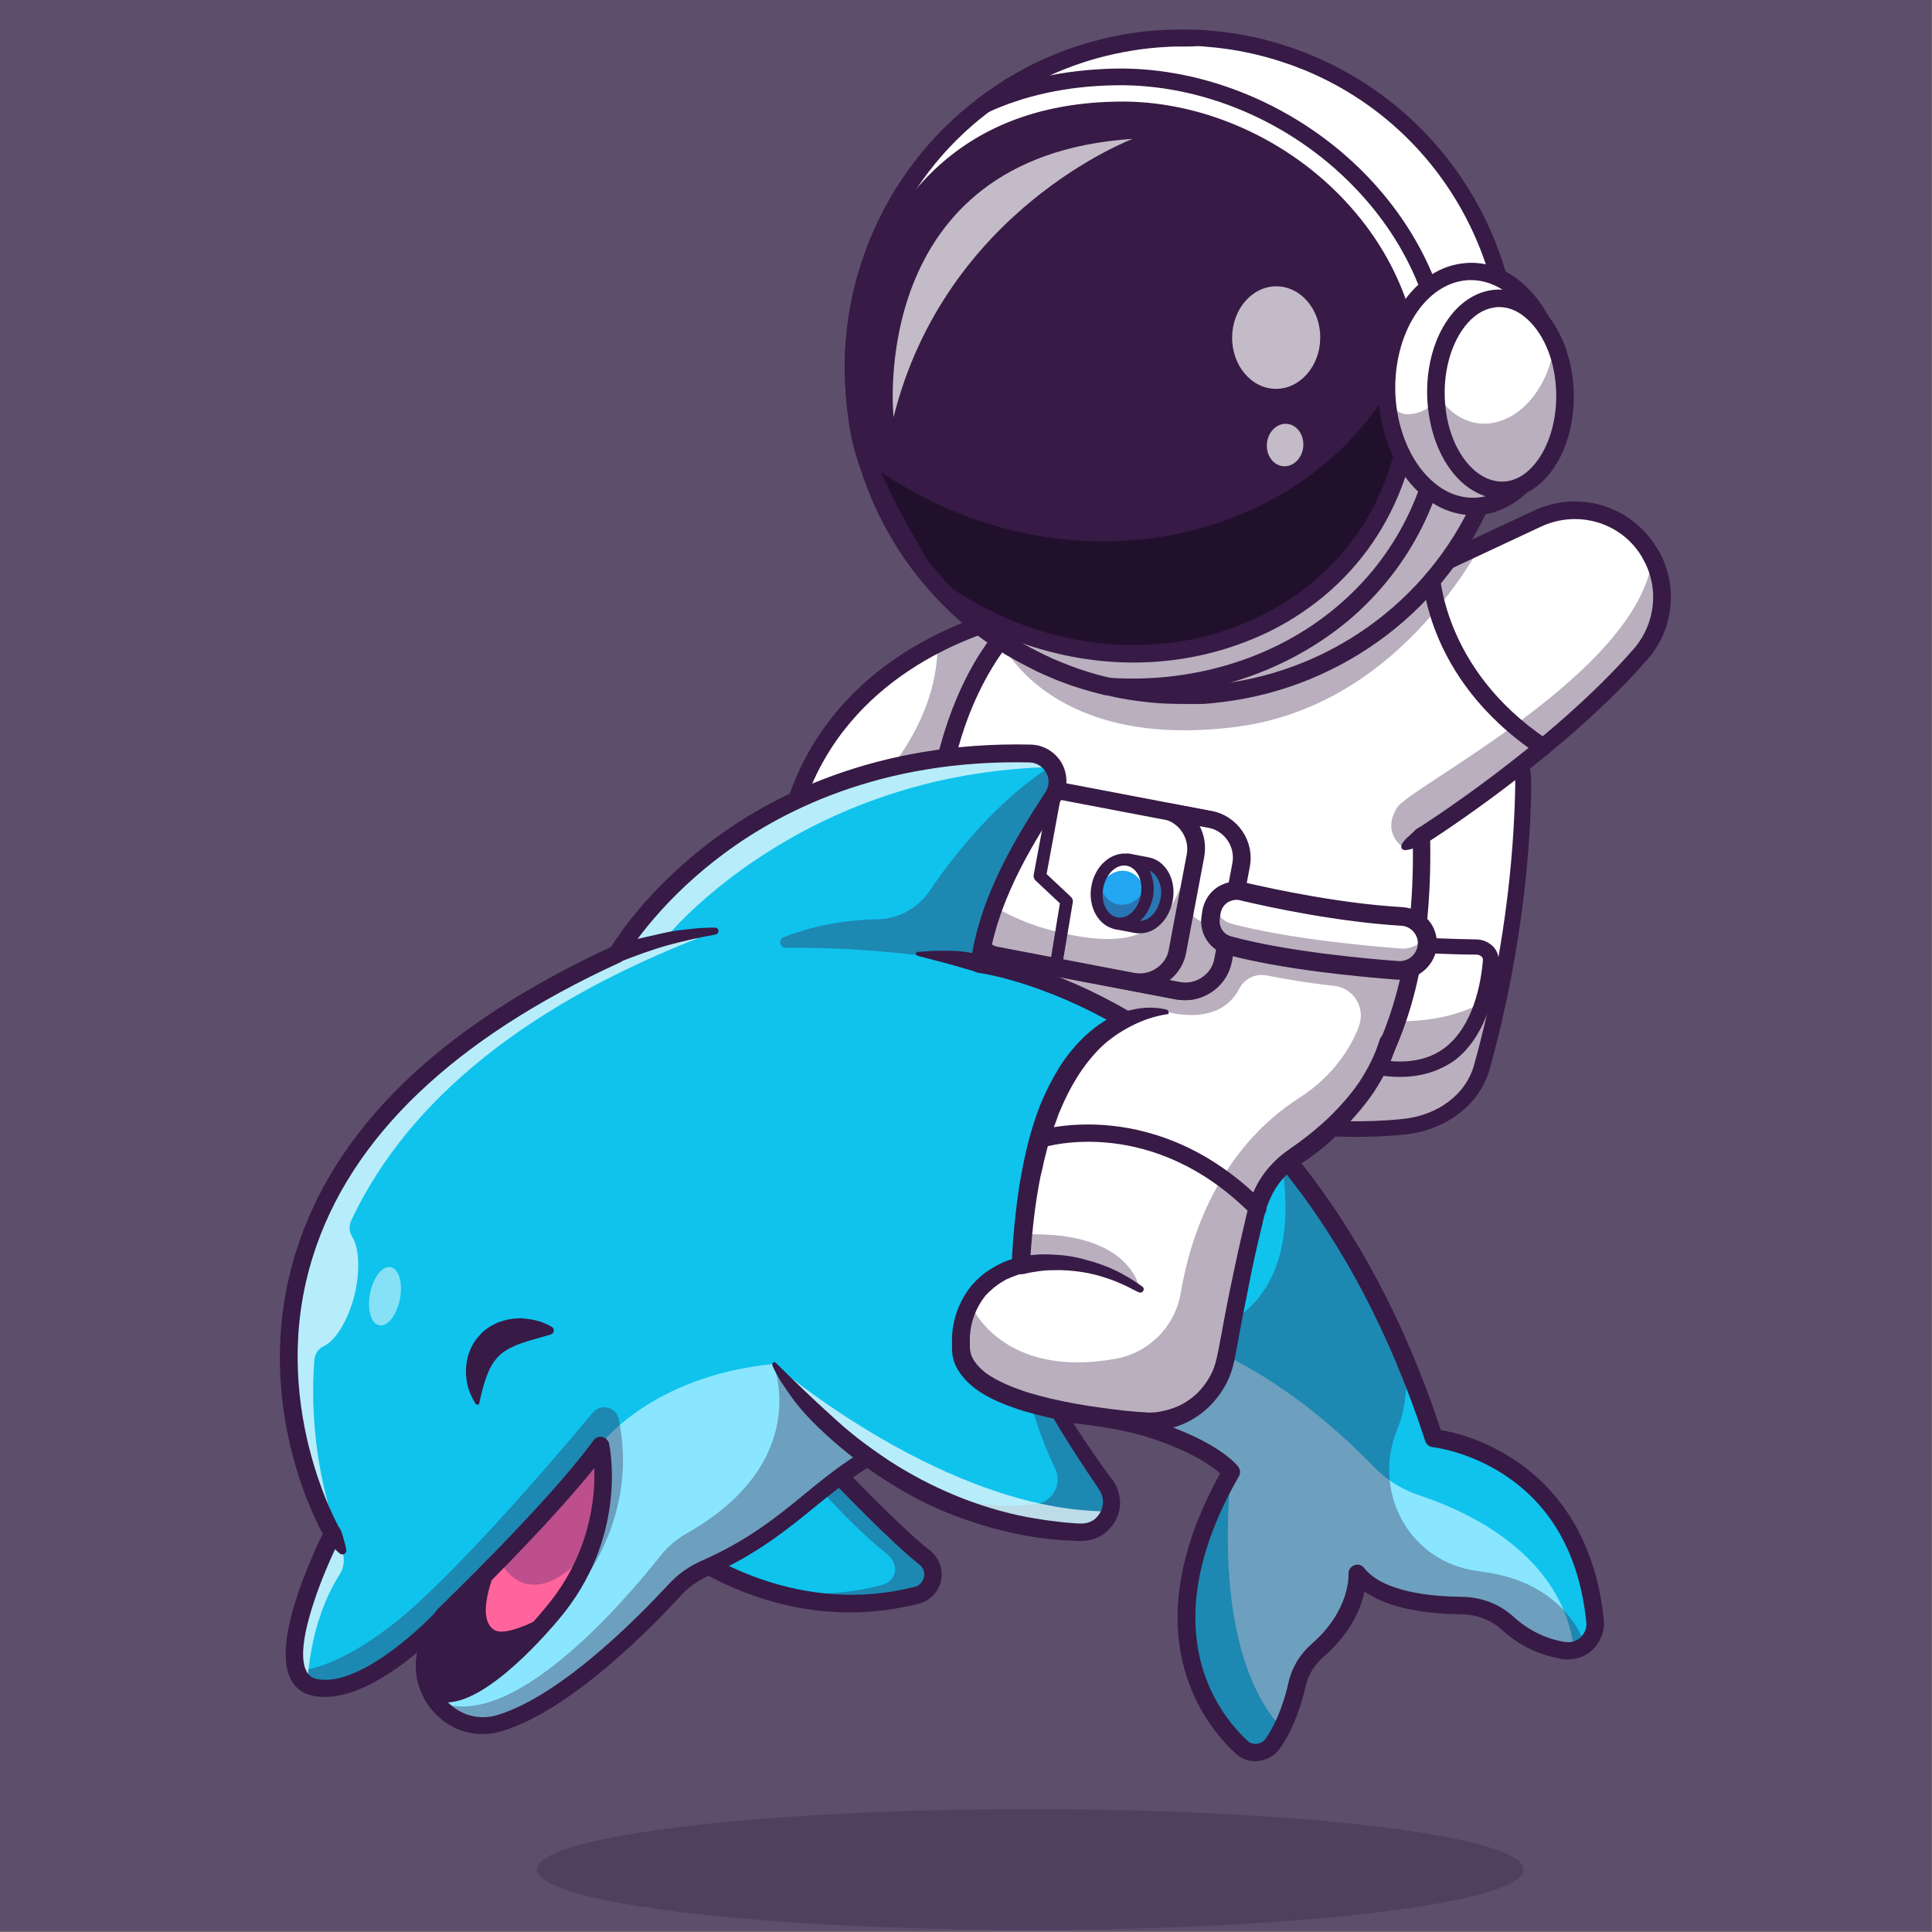 <?xml version="1.0" encoding="UTF-8"?><svg xmlns="http://www.w3.org/2000/svg" viewBox="0 0 300 300"><rect x="0" y="0" width="300" height="300" fill="#808080" stroke="none"/><defs><style>.cls-1{opacity:.3;}.cls-1,.cls-2,.cls-3,.cls-4{fill:none;}.cls-2{opacity:.35;}.cls-3{opacity:.5;}.cls-4{opacity:.7;}.cls-5{fill:#fff;}.cls-6{fill:#ff649c;}.cls-7{fill:#8ae6ff;}.cls-8{fill:#22a7f0;}.cls-9{fill:#21102b;}.cls-10{fill:#1f1f66;}.cls-11{fill:#0fc3ed;}.cls-12{fill:#371a45;}.cls-13{fill:#5d4e6b;}</style></defs><g id="Ebene_1"><rect class="cls-13" x="-.036" y="-.095" width="300" height="300"/></g><g id="Astronauten"><g id="Astronaut"><g class="cls-1"><ellipse class="cls-12" cx="159.981" cy="290.296" rx="76.606" ry="9.377"/></g><path class="cls-5" d="m158.625,95.331l-5.426,23.412c-8.02,10.32-17.22,10.556-23.235,9.082-4.01-.944-6.605-2.654-6.605-2.654,4.305-13.564,14.095-21.171,22.233-25.299,7.195-3.538,13.033-4.541,13.033-4.541h0Z"/><g class="cls-2"><path class="cls-12" d="m158.625,95.331l-5.426,23.412c-8.02,10.32-17.22,10.556-23.235,9.082,13.269-11.087,15.687-21.643,15.628-27.953,7.195-3.538,13.033-4.541,13.033-4.541Z"/></g><path class="cls-12" d="m135.33,129.772c-7.195,0-12.561-3.42-12.679-3.479-.531-.354-.708-.944-.531-1.533,4.246-13.505,13.918-21.171,21.289-25.181,7.902-4.364,14.743-5.484,15.038-5.543.472-.059.885.059,1.179.413.295.354.413.767.354,1.238l-5.426,23.412c-.059.177-.118.354-.236.531-6.251,7.961-13.21,10.202-18.989,10.143h0Zm-10.32-5.249c3.479,1.828,16.1,7.195,26.951-6.428l4.895-20.994c-6.251,1.651-25.064,7.961-31.845,27.422Zm33.85-27.835h0Z"/><path class="cls-5" d="m230.1,165.627c-1.415,5.072-6.192,8.787-12.266,9.377-4.954.472-11.559.59-19.284-.531l2.005-19.048,5.779-55.14s13.918,3.715,23.53,10.025c4.246,2.772,6.664,7.077,6.664,11.5-.059,6.487-.649,17.869-3.479,31.845-.826,3.774-1.769,7.843-2.949,11.972h0Z"/><path class="cls-12" d="m210.58,175.417c-3.951,0-7.961-.295-12.03-.885-.059,0-.118-.059-.118-.118l7.784-74.188s0-.059.059-.059h.059c.118.059,14.036,3.833,23.589,10.025,4.246,2.772,6.723,7.077,6.723,11.618-.059,7.018-.708,18.223-3.479,31.904-.826,4.069-1.769,8.079-2.89,12.03h0c-1.415,5.19-6.251,8.846-12.384,9.436-2.418.177-4.895.236-7.313.236h0Zm-11.913-1.062c6.546.944,12.974,1.12,19.166.531,5.956-.59,10.792-4.187,12.148-9.259h0c1.12-3.951,2.064-7.961,2.89-12.03,2.772-13.623,3.42-24.828,3.479-31.845.059-4.423-2.418-8.669-6.605-11.441-9.023-5.897-21.997-9.554-23.412-9.966l-7.666,74.011h0Zm31.433-8.728h0Z"/><path class="cls-12" d="m235.054,117.387c-1.003-.118-2.064-.177-3.126-.236-1.062-.059-2.123-.059-3.185,0-1.062,0-2.123.118-3.185.236l-.826.118-.826.118c-.531.059-1.062.236-1.592.295h0c-.118,0-.236-.059-.295-.177,0-.118.059-.177.118-.236,1.003-.531,2.005-1.003,3.067-1.356,1.062-.354,2.182-.59,3.302-.826s2.241-.295,3.361-.295,2.241,0,3.42.236c.59.118,1.003.649.885,1.238s-.59.944-1.179.885h.059Z"/><path class="cls-12" d="m217.362,167.22c-1.238,0-2.477-.118-3.833-.354-.649-.118-1.062-.767-.944-1.415.118-.649.767-1.12,1.415-.944,4.246.767,7.725.177,10.379-1.828,4.423-3.42,5.602-10.025,5.897-13.682,0-.177-.118-.354-.177-.413-.236-.236-.531-.354-.885-.354-3.892,0-9.082-.295-9.141-.295-.649-.059-1.179-.59-1.12-1.238s.59-1.179,1.238-1.12c.059,0,5.19.236,9.023.295,1.003,0,1.946.413,2.654,1.12.59.649.885,1.415.826,2.241-.354,4.069-1.651,11.441-6.782,15.392-2.418,1.71-5.249,2.595-8.551,2.595h0Z"/><g class="cls-2"><path class="cls-12" d="m230.1,165.627c-1.415,5.072-6.192,8.787-12.266,9.377-4.954.472-11.559.59-19.284-.531l2.005-19.048c21.879,7.549,31.315-.649,32.435-1.769-.767,3.833-1.71,7.843-2.89,11.972h0Z"/></g><path class="cls-12" d="m210.58,176.537c-4.01,0-8.079-.295-12.207-.885-.649-.118-1.12-.649-1.003-1.297l7.784-74.188c.059-.354.236-.649.531-.885s.649-.236,1.003-.177c.59.177,14.212,3.833,23.884,10.143,4.541,2.949,7.254,7.666,7.195,12.502-.059,8.079-1.003,24.592-6.428,44.171-1.533,5.602-6.782,9.613-13.328,10.261-2.477.236-4.954.354-7.431.354h0Zm-10.733-3.126c6.074.767,12.089.944,17.869.354,5.543-.531,9.966-3.833,11.205-8.492,5.367-19.343,6.251-35.62,6.369-43.581.059-4.069-2.241-7.961-6.133-10.497-7.608-4.954-18.164-8.374-21.82-9.436l-7.49,71.652h0Z"/><path class="cls-5" d="m254.692,101.642c-13.269,15.156-33.968,28.248-33.968,28.248,1.828,75.368-69.293,62.983-74.837,23.176-4.482-32.199,5.426-48.535,9.436-53.547.059-.059.059-.118.118-.177.885-1.062,1.415-1.592,1.415-1.592.708.236,1.415.472,2.064.649,27.305,8.02,55.081-6.31,55.081-6.31l16.041-7.49,8.728-4.069c6.251-2.89,13.741-.708,17.338,5.19.059.059.118.177.118.236.118.236.295.472.413.708,2.418,4.895,1.71,10.792-1.946,14.979h0Z"/><g class="cls-2"><path class="cls-12" d="m230.041,84.539c-5.19,9.082-17.397,25.771-38.391,28.366-27.717,3.42-35.62-11.913-36.327-13.446-.059-.059-.059-.118-.059-.118l.177-.059,3.479-.944c27.305,8.02,55.081-6.31,55.081-6.31l16.041-7.49h0Z"/></g><g class="cls-2"><path class="cls-12" d="m254.692,101.642c-13.269,15.156-33.968,28.248-33.968,28.248l-2.772,1.71s-3.479-2.064-1.062-6.133c1.946-3.302,37.389-20.876,39.689-38.745,2.477,4.836,1.769,10.792-1.887,14.92h0Z"/></g><path class="cls-12" d="m221.431,131.01c-.472.236-1.003.413-1.533.59s-1.062.354-1.71.413c-.295,0-.59-.177-.59-.531,0-.118,0-.236.059-.354.295-.531.708-.944,1.12-1.297.413-.413.826-.767,1.238-1.12.59-.472,1.474-.354,1.887.236.472.59.354,1.474-.236,1.887-.059.059-.177.118-.236.177h0Z"/><path class="cls-12" d="m239.595,117.387c-.236,0-.531-.059-.767-.236-17.928-11.972-18.046-28.248-18.046-28.956,0-.767.59-1.356,1.356-1.356s1.356.59,1.356,1.356c0,.177.177,15.51,16.807,26.656.59.413.767,1.238.354,1.887-.177.413-.59.649-1.062.649h0Z"/><path class="cls-12" d="m183.511,186.091c-8.433,0-17.043-2.89-24.061-8.138-8.256-6.192-13.564-14.979-14.92-24.769-5.602-40.043,10.674-55.847,11.382-56.496.354-.354.885-.472,1.356-.295,27.069,9.141,55.788-5.426,56.083-5.543h.059l24.769-11.559c6.959-3.244,15.097-.767,19.048,5.72l.177.236c3.244,5.484,2.595,12.443-1.651,17.22-11.913,13.623-30.017,25.712-33.674,28.071.295,17.397-3.126,31.138-10.32,40.927-6.192,8.492-15.156,13.564-25.299,14.448-1.003.118-1.946.177-2.949.177h0Zm-26.302-86.808c-1.179,1.356-4.187,5.19-6.782,11.854-3.008,7.902-6.074,21.584-3.244,41.694,2.89,20.523,22.469,31.786,39.04,30.43,6.605-.531,16.041-3.302,23.353-13.328,6.9-9.436,10.202-22.94,9.79-40.043,0-.472.236-.944.649-1.179.236-.118,20.759-13.151,33.674-27.953,3.42-3.951,4.01-9.613,1.356-14.095l-.118-.236c-3.185-5.308-9.907-7.313-15.628-4.659l-24.71,11.559c-1.179.59-17.751,8.905-37.861,8.905-6.31-.059-12.915-.885-19.52-2.949h0Z"/><path class="cls-5" d="m155.381,148.584l27.54,5.249c3.244.649,6.428-1.533,7.077-4.777l2.772-14.684c.531-2.89-1.062-5.661-3.656-6.723-.354-.177-.767-.295-1.179-.354l-27.54-5.249c-3.244-.649-6.428,1.533-7.077,4.777l-2.241,11.618-.59,3.067c-.531,3.244,1.651,6.428,4.895,7.077h0Z"/><g class="cls-2"><path class="cls-12" d="m155.381,148.584l27.54,5.249c3.244.649,6.428-1.533,7.077-4.777l2.772-14.684c.531-2.89-1.062-5.661-3.656-6.723-1.769.767-2.89,1.238-2.89,1.238-3.597,11.5-4.718,20.346-22.764,15.628-6.192-1.592-10.084-4.246-12.325-6.015l-.59,3.067c-.59,3.185,1.592,6.369,4.836,7.018h0Z"/></g><path class="cls-12" d="m184.042,155.307c-.472,0-.944-.059-1.415-.118h0l-27.54-5.249c-1.946-.354-3.597-1.474-4.718-3.126s-1.533-3.597-1.179-5.543l2.772-14.684c.767-4.01,4.659-6.664,8.669-5.897l27.54,5.249c4.01.767,6.664,4.659,5.897,8.669l-2.772,14.684c-.649,3.538-3.774,6.015-7.254,6.015h0Zm-.885-2.831c2.536.472,5.013-1.179,5.484-3.715l2.772-14.684c.472-2.536-1.179-5.013-3.715-5.484l-27.54-5.249c-2.536-.472-5.013,1.179-5.484,3.715l-2.772,14.684c-.236,1.238,0,2.477.708,3.538s1.769,1.769,3.008,2.005l27.54,5.19h0Z"/><path class="cls-5" d="m154.261,148.23c.354.118.708.236,1.062.295l27.54,5.249c2.359.472,4.718-.59,6.074-2.477.472-.649.826-1.474,1.003-2.359l1.238-6.487.413-2.123,1.12-6.015c.649-3.244-1.533-6.428-4.777-7.077l-5.956-1.12c2.654,1.062,4.246,3.833,3.715,6.723l-1.533,7.902-1.297,6.723c-.649,3.244-3.833,5.426-7.077,4.777l-21.525-4.01h0Z"/><g class="cls-2"><path class="cls-12" d="m154.261,148.23c.354.118.708.236,1.062.295l27.54,5.249c3.244.649,6.428-1.533,7.077-4.777l1.651-8.669c-1.003,1.415-2.595,3.008-4.6,2.831-1.12-.118-2.064-1.12-2.772-2.359l-1.297,6.723c-.649,3.244-3.833,5.426-7.077,4.777l-21.584-4.069h0Z"/></g><path class="cls-12" d="m184.042,155.307c-.472,0-.944-.059-1.415-.118l-27.54-5.249c-.472-.059-.885-.236-1.356-.413-.649-.236-1.003-.944-.767-1.651.177-.649.885-1.062,1.533-.944l21.584,4.128c1.238.236,2.477,0,3.479-.708,1.062-.708,1.769-1.769,1.946-3.008l2.772-14.684c.413-2.182-.826-4.423-2.89-5.249-.649-.236-1.003-.944-.826-1.651.177-.649.885-1.062,1.533-.944l5.956,1.12c1.946.354,3.597,1.474,4.718,3.126,1.12,1.651,1.533,3.597,1.179,5.543l-2.772,14.684c-.354,1.946-1.474,3.597-3.126,4.718-1.12.826-2.536,1.297-4.01,1.297h0Zm-2.418-3.126l1.533.295c1.238.236,2.477,0,3.479-.708,1.062-.708,1.769-1.769,1.946-3.008h0l2.772-14.684c.236-1.238,0-2.477-.708-3.538s-1.769-1.769-3.008-2.005l-1.356-.236c.767,1.415,1.003,3.126.708,4.777l-2.772,14.684c-.295,1.828-1.238,3.361-2.595,4.423h0Z"/><path class="cls-8" d="m173.486,138.264c-.118.531-.118,5.072-.118,5.072,0,0,1.415.236,3.067.59,2.123.413,4.246-1.474,4.777-4.187.531-2.713-.826-5.249-2.949-5.661-1.415-.295-3.067-.59-3.067-.59,0,0-1.592,3.892-1.71,4.777h0Z"/><g class="cls-2"><path class="cls-12" d="m173.486,138.264c-.118.531-.118,5.072-.118,5.072,0,0,1.415.236,3.067.59,2.123.413,4.246-1.474,4.777-4.187.531-2.713-.826-5.249-2.949-5.661-1.415-.295-3.067-.59-3.067-.59,0,0-1.592,3.892-1.71,4.777h0Z"/></g><path class="cls-12" d="m176.965,144.928c-.236,0-.472,0-.767-.059l-3.067-.59c-.472-.059-.767-.472-.767-.944,0-1.415.059-4.659.177-5.249h0c.177-.944,1.474-4.305,1.71-4.954.177-.413.59-.649,1.062-.59l3.067.59c1.297.236,2.418,1.12,3.126,2.418.649,1.238.885,2.772.59,4.305s-1.003,2.89-2.064,3.833c-.885.826-1.946,1.238-3.067,1.238h0Zm-2.713-2.359l2.3.413c.767.118,1.533-.118,2.182-.708.767-.649,1.238-1.651,1.474-2.713.236-1.12.059-2.182-.413-3.067-.413-.826-1.062-1.297-1.769-1.474l-2.3-.413c-.531,1.474-1.238,3.361-1.356,3.892-.059.295-.059,2.182-.118,4.069h0Z"/><ellipse class="cls-8" cx="174.244" cy="138.436" rx="5.013" ry="3.892" transform="translate(6.454 284.627) rotate(-79.532)"/><g class="cls-2"><path class="cls-12" d="m178.086,139.148c-.531,2.713-2.654,4.6-4.777,4.187s-3.479-2.949-2.949-5.661c.059-.354.177-.708.295-1.062.177,1.946,1.356,3.538,3.008,3.833,1.828.354,3.656-1.003,4.482-3.185.059.649.059,1.297-.059,1.887h0Z"/></g><path class="cls-5" d="m178.086,139.148c-.059.177-.059.354-.118.531,0-2.182-1.238-4.069-3.067-4.423-2.005-.354-3.951,1.238-4.659,3.656,0-.413,0-.826.118-1.238.531-2.713,2.654-4.6,4.777-4.187,2.123.413,3.42,2.949,2.949,5.661h0Z"/><path class="cls-12" d="m173.899,144.338c-.236,0-.472,0-.708-.059-2.654-.472-4.305-3.538-3.715-6.723h0c.59-3.244,3.244-5.426,5.838-4.954,2.654.472,4.305,3.538,3.715,6.723-.59,2.89-2.772,5.013-5.131,5.013Zm-2.595-6.428c-.413,2.182.59,4.246,2.182,4.541,1.651.295,3.244-1.238,3.656-3.479s-.59-4.246-2.182-4.541-3.244,1.238-3.656,3.479h0Z"/><path class="cls-12" d="m163.932,151.061h-.177c-.531-.059-.885-.59-.767-1.062l1.592-9.731-3.774-3.538c-.236-.236-.354-.531-.295-.885l2.477-13.269c.118-.531.59-.826,1.12-.767s.826.59.767,1.12l-2.359,12.797,3.774,3.538c.236.236.354.531.295.826l-1.71,10.202c-.059.413-.472.767-.944.767h0Z"/><path class="cls-5" d="m190.765,146.815c8.669,2.359,20.817,3.479,26.243,3.833,2.241.177,4.187-1.415,4.541-3.597v-.118c.295-2.418-1.533-4.541-3.951-4.718-9.377-.59-19.343-2.654-24.769-3.892-2.241-.531-4.423,1.003-4.777,3.244l-.118.826c-.236,2.005.944,3.892,2.831,4.423h0Z"/><g class="cls-2"><path class="cls-12" d="m217.539,147.287c-5.426-.413-17.574-1.533-26.243-3.833-1.474-.413-2.536-1.592-2.831-3.008-.177.354-.354.767-.413,1.238l-.118.826c-.295,1.946.944,3.833,2.831,4.364,8.669,2.359,20.817,3.479,26.243,3.833,2.241.177,4.187-1.415,4.541-3.597v-.118c.059-.59,0-1.12-.118-1.651-.826,1.238-2.3,2.064-3.892,1.946h0Z"/></g><path class="cls-12" d="m217.362,152.122h-.413c-6.251-.472-17.928-1.592-26.479-3.892h0c-2.595-.708-4.305-3.244-3.892-5.956l.118-.826c.236-1.474,1.062-2.831,2.3-3.656,1.238-.826,2.772-1.12,4.246-.767,5.131,1.179,15.156,3.302,24.533,3.833,1.592.118,3.067.826,4.069,2.064,1.003,1.179,1.415,2.713,1.238,4.246v.118c-.472,2.772-2.949,4.836-5.72,4.836h0Zm-26.184-6.723c8.61,2.359,21.053,3.479,25.948,3.833,1.474.118,2.772-.944,3.008-2.359v-.059c.118-.767-.118-1.474-.59-2.064s-1.238-1.003-2.005-1.003c-9.613-.59-19.815-2.713-25.005-3.951-.649-.177-1.356,0-1.946.354-.59.413-.944,1.003-1.062,1.71l-.118.826c-.177,1.238.59,2.418,1.769,2.713h0Z"/><path class="cls-11" d="m104.429,239.403s16.336,13.8,37.92,8.256c2.654-.708,3.42-4.128,1.238-5.838-4.718-3.656-11.5-9.377-14.625-14.154,0,.059-15.51-2.477-24.533,11.736h0Z"/><g class="cls-2"><path class="cls-12" d="m143.587,241.879c-4.718-3.656-11.5-9.377-14.625-14.154,0,0-1.828-.295-4.6-.118,3.42,4.423,8.964,10.202,13.21,13.564,2.182,1.71,1.828,4.305-.826,5.013-7.018,1.769-13.446,1.533-18.93.354,6.546,2.241,15.038,3.597,24.592,1.179,2.595-.708,3.361-4.128,1.179-5.838h0Z"/></g><path class="cls-12" d="m131.969,250.372c-16.453,0-27.835-9.436-28.425-9.907-.472-.413-.649-1.12-.295-1.71.059-.118,8.138-14.507,25.83-12.384.295.059.59.177.826.413.118.118,9.907,10.438,14.507,13.977,1.415,1.12,2.064,2.89,1.71,4.659s-1.71,3.126-3.42,3.597c-3.774.944-7.372,1.356-10.733,1.356h0Zm-25.712-11.264c3.715,2.654,17.987,11.795,35.738,7.313.767-.177,1.297-.767,1.474-1.533.177-.767-.118-1.474-.708-1.946-4.305-3.361-12.62-12.03-14.448-13.918-13.033-1.356-20.051,7.136-22.056,10.084h0Z"/><path class="cls-11" d="m246.141,255.443c-.472.413-1.062.708-1.71.826-.531.118-1.062.118-1.592.059-2.595-.413-5.779-1.474-8.728-4.187-2.005-1.828-4.6-2.772-7.254-2.772-5.013-.059-12.797-.826-16.1-5.013,0,0,.472,6.192-6.192,11.972-.059,0-.059.059-.118.118-1.533,1.356-2.654,3.126-3.067,5.131-.413,1.887-1.179,4.364-2.359,6.723-.413.826-.885,1.651-1.415,2.418-1.12,1.651-3.42,1.887-4.895.531-5.249-4.895-15.392-18.518-1.592-42.696,0,0-2.654-3.538-12.443-6.664,0,0-17.102-5.661-34.322,0-16.277,5.367-19.402,14.743-34.853,21.466-1.887.826-3.597,2.064-4.954,3.538-4.777,5.19-16.748,17.338-26.951,20.464-3.951,1.238-7.902-.413-10.025-3.361h0c-1.356-1.887-2.005-4.305-1.474-6.9.295-1.415.826-2.949,1.71-4.6.295-.59.649-1.238,1.062-1.828h0c-.059.118-.708.826-1.769,1.828-3.597,3.538-12.089,10.851-18.459,9.377-1.474-.354-2.3-1.297-2.713-2.595-2.005-6.31,5.602-21.23,5.602-21.23,0,0-32.258-54.845,44.289-89.993,0,0,18.282-32.14,64.163-31.079,1.474.059,2.654.767,3.42,1.828.059.118.118.177.177.295.767,1.356.885,3.067-.059,4.541-4.246,6.605-10.084,15.746-11.441,26.007,0,0,24.651,3.008,46.825,29.31,7.077,8.374,13.918,19.166,19.579,32.907,1.474,3.597,2.89,7.431,4.187,11.441,0,0,22.41,2.3,25.005,28.366.177,1.533-.472,2.89-1.533,3.774h0Z"/><path class="cls-7" d="m244.431,256.269c-.531.118-1.062.118-1.592.059-2.595-.413-5.779-1.474-8.728-4.187-2.005-1.828-4.6-2.772-7.254-2.772-5.013-.059-12.797-.826-16.1-5.013,0,0,.472,6.192-6.192,11.972-1.592,1.356-2.713,3.185-3.185,5.249-.413,1.887-1.179,4.364-2.359,6.723-3.479-3.597-10.202-14.036-7.902-39.689,0,0-2.654-3.538-12.443-6.664,0,0-17.102-5.661-34.322,0-16.277,5.367-19.402,14.743-34.853,21.466-1.887.826-3.597,2.064-4.954,3.538-4.777,5.19-16.748,17.338-26.951,20.464-6.487,2.005-12.856-3.656-11.441-10.261.295-1.415.826-2.949,1.71-4.6l1.062-1.828s15.746-15.805,24.238-26.302c0,0,7.843-10.733,26.892-12.62,0,0,20.464-4.305,37.979-5.897,0,0,25.417-8.905,55.376,21.938,1.946,2.005,4.364,3.479,7.018,4.364,7.372,2.418,22.292,9.2,24.002,24.061h0Z"/><g class="cls-2"><path class="cls-12" d="m246.141,255.443c-.472.413-1.062.708-1.71.826-.531.118-1.062.118-1.592.059-2.595-.413-5.779-1.474-8.728-4.187-2.005-1.828-4.6-2.772-7.254-2.772-5.013-.059-12.797-.826-16.1-5.013,0,0,.472,6.192-6.192,11.972-.059,0-.059.059-.118.118-1.533,1.356-2.654,3.126-3.067,5.131-.413,1.887-1.179,4.364-2.359,6.723-.413.826-.885,1.651-1.415,2.418-1.12,1.651-3.42,1.887-4.895.531-5.249-4.895-15.392-18.518-1.592-42.696,0,0-2.654-3.538-12.443-6.664,0,0-17.102-5.661-34.322,0-16.277,5.367-19.402,14.743-34.853,21.466-1.887.826-3.597,2.064-4.954,3.538-4.777,5.19-16.748,17.338-26.951,20.464-3.951,1.238-7.902-.413-10.025-3.361,11.441,5.779,29.487-15.451,35.03-22.469,1.12-1.415,2.536-2.595,4.128-3.479,19.638-11.205,13.328-26.302,13.328-26.302,23.058,6.841,37.979-5.897,37.979-5.897,40.043,9.966,43.817-9.966,40.75-26.892,7.077,8.374,13.918,19.166,19.579,32.907.236,4.246-.354,7.549-1.415,10.143-3.833,9.318,1.533,19.874,11.441,21.761.59.118,1.179.177,1.769.295,13.269,1.651,15.982,11.382,15.982,11.382h0Z"/></g><g class="cls-2"><path class="cls-12" d="m163.52,123.698c-4.246,6.605-10.084,15.746-11.441,26.007,0,0-14.212-2.713-30.076-2.536-.944,0-1.179-1.297-.295-1.651,3.126-1.238,8.079-2.654,14.566-2.772,3.244-.059,6.251-1.71,8.079-4.423,3.656-5.367,10.497-14.154,19.048-19.461.944,1.297,1.12,3.244.118,4.836h0Z"/></g><g class="cls-2"><path class="cls-12" d="m88.86,247.954l-19.874,2.831h0c-.059.118-.708.826-1.769,1.828-3.597,3.538-12.089,10.851-18.459,9.377-1.474-.354-2.3-1.297-2.713-2.595.118,0,5.308.354,14.979-7.195,8.492-6.546,23.943-24.297,31.02-32.848,1.238-1.474,3.597-.885,4.01.944,1.238,5.661,1.769,16.336-7.195,27.658h0Z"/></g><g class="cls-4"><path class="cls-5" d="m47.756,261.576s.059-9.318,4.954-17.043c.944-1.474.885-3.302-.118-4.718-.354-.472-.649-1.062-.944-1.71,0,.059-10.733,18.4-3.892,23.471h0Z"/></g><g class="cls-4"><path class="cls-5" d="m111.27,144.574s-7.784.059-15.451,3.538c-76.606,35.089-44.171,90.052-44.171,90.052l1.828,2.772c-.177-.413-5.956-13.033-4.659-29.781.059-.944.649-1.769,1.474-2.123,1.828-.885,3.774-4.01,4.777-8.02.885-3.774.708-7.254-.413-9.023-.472-.767-.472-1.71-.118-2.477,7.549-16.041,23.884-32.671,56.732-44.937h0Z"/></g><g class="cls-4"><path class="cls-5" d="m163.579,119.098c-39.571.826-60.152,26.479-60.152,26.479l-7.666,2.536s18.282-32.14,64.163-31.079c1.474.059,2.654.767,3.42,1.828.118.059.177.177.236.236h0Z"/></g><g class="cls-3"><ellipse class="cls-5" cx="59.78" cy="201.283" rx="4.6" ry="2.359" transform="translate(-149.27 220.943) rotate(-78.832)"/></g><path class="cls-12" d="m52.827,237.456c.236.472.413,1.003.531,1.533.059.295.177.531.236.826s.118.531.177.826c.059.354-.177.649-.472.708-.177.059-.354,0-.531-.118h0c-.236-.177-.413-.354-.649-.59-.236-.177-.413-.413-.59-.59-.354-.413-.767-.767-1.062-1.238h0c-.472-.59-.295-1.474.295-1.887s1.474-.295,1.887.295c.059.059.118.118.177.236h0Z"/><path class="cls-12" d="m86.029,250.195c-.118.118-.177.236-.295.354,0,0-14.095,17.338-19.284,11.087,0,0-2.241-4.659,2.536-10.91,0,0,3.774-3.656,8.551-8.551,5.367-5.484,11.913-12.561,15.687-17.751.059,0,3.008,13.446-7.195,25.771Z"/><path class="cls-6" d="m91.632,240.523c-1.179,3.126-2.949,6.428-5.602,9.672-3.833,2.123-7.666,3.774-9.2,2.949-3.538-2.005.767-10.91.767-10.91,5.367-5.484,11.913-12.561,15.687-17.751,0-.059,1.592,7.254-1.651,16.041h0Z"/><g class="cls-1"><path class="cls-10" d="m91.632,240.523c-.295.354-.649.767-1.003,1.12-9.082,9.613-13.092.59-13.092.59,5.367-5.484,11.913-12.561,15.687-17.751.059-.059,1.651,7.254-1.592,16.041Z"/></g><path class="cls-12" d="m69.34,264.348c-1.592,0-2.949-.649-3.951-1.828-.059-.059-.118-.177-.177-.295-.118-.236-2.536-5.484,2.713-12.325.059-.059.059-.118.118-.118.177-.177,17.161-16.512,24.12-26.125.295-.413.826-.649,1.356-.531s.944.531,1.062,1.062c.118.59,3.008,14.507-7.843,27.304-1.062,1.238-10.733,12.856-17.397,12.856h0Zm-1.71-3.42c.472.472,1.003.708,1.71.708h0c4.6,0,12.62-8.61,15.333-11.972,6.959-8.197,7.784-17.102,7.608-21.702-7.666,9.554-20.994,22.469-22.292,23.707-3.715,4.895-2.654,8.492-2.359,9.259h0Z"/><path class="cls-12" d="m95.288,146.874c1.297-.472,2.595-.826,3.892-1.12s2.595-.59,3.892-.885,2.654-.472,3.951-.59c1.297-.177,2.654-.236,4.01-.236.295,0,.531.236.531.531,0,.236-.177.472-.413.531h0c-1.297.236-2.536.472-3.833.767-1.238.295-2.477.59-3.774.944-1.238.354-2.477.767-3.656,1.179s-2.418.885-3.597,1.356h0c-.708.295-1.474,0-1.769-.708s0-1.474.708-1.769c0,0,.059,0,.059,0h0Z"/><path class="cls-12" d="m151.725,150.943l-4.541-1.297c-1.533-.413-3.126-.826-4.718-1.238h0c-.177-.059-.236-.177-.236-.354,0-.118.118-.236.236-.236.826-.059,1.651-.118,2.477-.177h2.477c.826,0,1.651.059,2.477.177s1.651.236,2.477.472c.708.177,1.179.944.944,1.651s-.826,1.238-1.592,1.003q0,.059,0,0h0Z"/><path class="cls-12" d="m73.881,217.995c-.531-.767-.885-1.592-1.179-2.477-.236-.885-.354-1.828-.354-2.772.059-.944.177-2.005.59-2.949.354-1.003,1.003-1.887,1.769-2.713.767-.767,1.71-1.356,2.713-1.769,1.003-.354,2.005-.59,2.949-.59.472-.059.944,0,1.415.059s.944.118,1.356.236c.472.118.885.236,1.297.413.413.177.826.354,1.238.59.295.177.413.59.236.885-.059.118-.236.236-.354.295h0c-1.71.531-3.244.885-4.541,1.356-.177.059-.354.118-.472.177-.177.059-.295.118-.472.177-.295.118-.59.295-.885.413-.531.295-1.003.59-1.415.944-.826.708-1.533,1.71-2.064,3.067-.531,1.297-.944,2.89-1.297,4.6h0c-.059.118-.177.236-.295.177-.177-.059-.236-.059-.236-.118h0Z"/><path class="cls-12" d="m194.952,273.489c-1.179,0-2.241-.413-3.126-1.238-5.249-4.895-15.923-18.93-2.359-43.463-1.179-1.062-4.364-3.42-11.146-5.602-.177-.059-16.925-5.484-33.497,0-8.492,2.831-13.269,6.723-18.341,10.851-4.482,3.656-9.082,7.372-16.394,10.615-1.71.767-3.244,1.828-4.482,3.244-4.777,5.19-17.043,17.633-27.54,20.876-3.538,1.12-7.313.295-10.025-2.241-2.713-2.477-3.892-6.015-3.126-9.613.059-.177.059-.354.118-.531-4.423,3.715-11.028,8.138-16.571,6.9-1.592-.354-2.772-1.297-3.42-2.772-2.713-5.779,3.42-18.93,5.072-22.351-2.005-3.715-10.969-22.174-4.128-43.876,6.015-19.166,22.469-35.03,48.889-47.237,1.062-1.71,5.72-8.846,14.979-15.982,9.554-7.372,26.066-15.982,50.186-15.451,2.064.059,3.892,1.179,4.895,3.008.944,1.828.885,4.01-.236,5.72-3.774,5.838-9.377,14.507-11.028,24.12,3.656.708,13.977,3.244,26.243,11.441,13.682,9.141,32.317,27.304,43.817,62.158,1.887.295,6.428,1.356,11.205,4.482,5.661,3.656,12.679,10.969,14.095,24.946.177,1.769-.472,3.42-1.71,4.659-1.238,1.179-2.949,1.71-4.659,1.474-3.597-.59-6.723-2.064-9.436-4.541-1.71-1.533-3.951-2.418-6.369-2.418-4.895-.059-11.028-.767-14.979-3.538-.531,2.536-2.064,6.428-6.369,10.143-1.415,1.238-2.359,2.772-2.772,4.541-.59,2.654-1.769,6.487-3.951,9.613-.767,1.12-1.946,1.828-3.302,2.005-.177.059-.354.059-.531.059h0Zm-33.909-55.435c10.084,0,17.692,2.477,18.164,2.595,10.084,3.185,12.974,6.959,13.092,7.136.295.413.354,1.003.059,1.474-13.387,23.412-3.538,36.504,1.356,41.045.413.413.944.531,1.474.472s1.062-.354,1.356-.826c1.946-2.831,3.008-6.31,3.538-8.728.531-2.3,1.769-4.364,3.597-5.956,5.956-5.19,5.72-10.615,5.72-10.851-.059-.59.295-1.12.885-1.356.531-.236,1.179-.059,1.533.413,3.008,3.833,10.733,4.423,15.038,4.482,3.126,0,6.015,1.12,8.197,3.126,2.3,2.064,4.954,3.42,8.02,3.892.885.118,1.71-.118,2.359-.708.649-.649,1.003-1.474.885-2.418-1.062-10.32-5.367-18.046-12.797-22.882-5.602-3.656-10.969-4.246-11.028-4.246-.531-.059-1.003-.413-1.179-.944-11.264-34.617-29.604-52.545-42.991-61.509-14.448-9.672-26.302-11.205-26.42-11.205-.354-.059-.708-.236-.885-.531-.236-.295-.295-.649-.295-1.003,1.415-10.733,7.549-20.228,11.618-26.538.59-.885.649-2.064.118-3.008s-1.474-1.533-2.536-1.592c-23.294-.531-39.158,7.725-48.358,14.802-10.025,7.666-14.566,15.569-14.625,15.628-.118.236-.354.472-.59.59-25.889,11.854-41.989,27.246-47.768,45.704-7.136,22.646,4.128,42.225,4.246,42.402.236.413.236.885.059,1.297-2.182,4.246-7.372,16.277-5.367,20.582.354.708.826,1.12,1.592,1.297,6.192,1.415,15.746-7.313,18.93-10.792.472-.531,1.238-.59,1.828-.177.531.413.708,1.238.295,1.828-1.297,2.064-2.182,4.069-2.595,6.015-.531,2.595.354,5.249,2.3,7.077,2.005,1.828,4.777,2.477,7.431,1.651,9.907-3.067,21.702-15.097,26.361-20.11,1.533-1.71,3.361-3.008,5.426-3.892,6.959-3.067,11.441-6.664,15.746-10.202,5.013-4.128,10.261-8.374,19.225-11.323,5.897-2.064,11.795-2.713,16.984-2.713h0Z"/><path class="cls-11" d="m172.307,234.685c-.59,1.828-2.359,3.302-4.6,3.244-10.084-.413-18.694-3.302-25.653-7.018q-4.659-2.477,0,0c-14.154-7.608-21.643-18.753-21.879-19.107h0c17.751-15.51,37.507-5.956,37.507-5.956h0c2.359,7.608,9.2,17.928,14.036,24.71.885,1.356,1.003,2.831.59,4.128h0Z"/><g class="cls-2"><path class="cls-12" d="m167.707,237.928c-10.084-.413-18.694-3.302-25.653-7.018,8.315,3.067,14.684,3.185,18.812,2.654,2.654-.354,4.128-3.185,2.949-5.602-4.954-10.202-6.074-21.643-6.133-22.056,2.359,7.608,9.2,17.928,14.036,24.71,2.182,3.126-.177,7.49-4.01,7.313h0Z"/></g><g class="cls-4"><path class="cls-5" d="m172.307,234.685c-.59,1.828-2.359,3.302-4.6,3.244-10.084-.413-18.694-3.302-25.653-7.018q-4.659-2.477,0,0c-14.154-7.608-21.643-18.753-21.879-19.107.472.413,26.951,22.999,52.132,22.882h0Z"/></g><path class="cls-12" d="m120.469,211.626c2.831,2.772,5.602,5.484,8.492,8.079,1.415,1.297,2.89,2.595,4.423,3.774s3.126,2.3,4.718,3.361c6.487,4.187,13.741,7.254,21.348,8.728l2.831.472c.944.118,1.887.236,2.89.354l1.474.118.708.059h.649c.708,0,1.415-.236,1.946-.649,1.12-.885,1.651-2.477,1.12-3.833-.059-.177-.118-.354-.236-.472l-.118-.236c-.059-.059-.118-.177-.177-.295l-.826-1.238c-.59-.826-1.12-1.651-1.651-2.477-2.182-3.302-4.305-6.723-6.251-10.202-.944-1.769-1.887-3.538-2.654-5.367s-1.415-3.774-1.651-5.838c0-.177.118-.295.236-.354.118,0,.236.059.295.177h0c.944,1.769,1.828,3.479,2.772,5.19.944,1.71,1.828,3.42,2.831,5.131,2.005,3.361,4.128,6.664,6.369,9.907.59.826,1.12,1.592,1.71,2.418l.885,1.179c.059.118.118.177.236.295l.236.413c.177.236.295.531.413.826.472,1.179.59,2.536.236,3.715-.354,1.238-1.062,2.3-2.064,3.126s-2.3,1.238-3.538,1.297h-.826l-.767-.059-1.533-.059c-1.003-.059-2.005-.177-3.008-.295-1.003-.118-2.005-.295-3.008-.472-4.01-.767-7.902-1.887-11.677-3.42-3.774-1.474-7.313-3.479-10.733-5.72-3.361-2.241-6.546-4.777-9.436-7.549-1.474-1.415-2.831-2.89-4.01-4.482-1.179-1.651-2.359-3.302-3.185-5.19-.059-.177,0-.354.177-.472.059-.118.177-.059.354.059h0Z"/><path class="cls-5" d="m139.046,81.827c4.187,7.431,10.202,13.918,17.81,18.518,1.533.944,3.185,1.828,4.836,2.595.826.413,1.651.767,2.477,1.12,2.536,1.062,5.131,1.887,7.725,2.477,2.241.531,4.482.885,6.782,1.12,2.713.295,5.426.295,8.138.118,1.003-.059,1.946-.177,2.949-.295,17.751-2.123,33.792-13.564,41.104-31.256,10.733-26.066-1.71-55.906-27.776-66.639-5.013-2.064-10.202-3.302-15.333-3.656-.59-.059-1.179-.118-1.828-.118-1.592-.059-3.244-.059-4.836,0-3.715.177-7.372.767-10.851,1.71-3.538.944-6.959,2.3-10.202,4.01-1.062.531-2.064,1.12-3.008,1.71-1.474.944-2.949,1.887-4.364,2.949-6.959,5.308-12.679,12.443-16.218,21.171-6.251,15.097-4.718,31.374,2.595,44.466h0Z"/><path class="cls-12" d="m183.629,108.129c-1.651,0-3.302-.059-4.954-.236-2.3-.236-4.541-.59-6.782-1.12-2.654-.59-5.249-1.474-7.784-2.477-.944-.413-1.769-.767-2.477-1.12-1.651-.767-3.244-1.651-4.836-2.654-7.431-4.541-13.564-10.969-17.81-18.576-7.666-13.741-8.669-29.958-2.654-44.466,3.479-8.374,9.082-15.746,16.277-21.23,1.356-1.062,2.831-2.064,4.364-2.949,1.003-.59,2.005-1.179,3.067-1.71,3.244-1.71,6.664-3.067,10.202-4.01,3.538-1.003,7.254-1.592,10.91-1.769,1.592-.059,3.244-.059,4.836,0,.649,0,1.238.059,1.828.118,5.249.413,10.379,1.651,15.333,3.715,26.066,10.733,38.568,40.691,27.835,66.816-7.018,17.102-22.823,29.133-41.222,31.315-.944.118-1.946.236-2.949.295-1.121,0-2.182.059-3.185.059h0Zm-.059-102.141c-.826,0-1.651,0-2.477.059-3.656.177-7.313.767-10.851,1.769-3.538.944-6.959,2.3-10.143,3.951-1.062.531-2.064,1.12-3.008,1.71-1.533.944-2.949,1.946-4.305,2.949-7.136,5.426-12.738,12.738-16.218,21.112-5.956,14.448-5.013,30.607,2.654,44.23,4.246,7.608,10.379,13.977,17.751,18.518,1.533.944,3.185,1.828,4.836,2.595.767.354,1.533.708,2.477,1.12,2.477,1.062,5.131,1.887,7.725,2.477,2.182.531,4.482.885,6.723,1.12,2.654.295,5.367.295,8.079.118.944-.059,1.946-.177,2.89-.295,18.282-2.241,33.968-14.154,40.986-31.197,10.674-25.948-1.71-55.788-27.717-66.463-4.954-2.005-10.084-3.244-15.274-3.656-.59-.059-1.179-.118-1.828-.118-.767,0-1.533,0-2.3,0h0Z"/><g class="cls-2"><path class="cls-12" d="m139.046,81.827c4.187,7.431,10.202,13.918,17.81,18.518,1.533.944,3.185,1.828,4.836,2.595.826.413,1.651.767,2.477,1.12,2.536,1.062,5.131,1.887,7.725,2.477,2.241.531,4.482.885,6.782,1.12,2.713.295,5.426.295,8.138.118,1.003-.059,1.946-.177,2.949-.295,17.751-2.123,33.792-13.564,41.104-31.256,3.892-9.436,4.718-19.402,3.008-28.72-.59,4.01-1.71,7.961-3.302,11.854-2.713,6.605-7.666,9.318-12.502,14.036-8.02,7.843-17.515,15.864-28.602,17.22-.944.118-1.946.236-2.949.295-2.654.177-5.367.118-8.138-.118-2.241-.236-4.482-.59-6.782-1.12-2.595-.59-5.19-1.415-7.725-2.477-.826-.354-1.651-.708-2.477-1.12-1.651-.767-3.302-1.651-4.836-2.595-7.608-4.659-13.623-11.087-17.81-18.518-2.713-4.836-4.659-10.143-5.661-15.628-1.71,11.382.531,22.823,5.956,32.494h0Z"/></g><path class="cls-12" d="m183.629,108.895c-1.71,0-3.361-.059-5.013-.236-2.3-.236-4.659-.59-6.841-1.12-2.654-.649-5.308-1.474-7.902-2.536-.944-.413-1.769-.767-2.536-1.12-1.651-.767-3.302-1.71-4.895-2.654-7.549-4.6-13.8-11.146-18.105-18.871-7.784-13.918-8.787-30.43-2.713-45.173,3.538-8.551,9.2-15.982,16.512-21.525,1.356-1.062,2.89-2.064,4.423-3.008,1.003-.59,2.064-1.179,3.067-1.769,3.302-1.71,6.782-3.067,10.379-4.069,3.597-1.003,7.372-1.592,11.087-1.769,1.651-.059,3.244-.059,4.895,0,.649,0,1.238.059,1.828.118,5.308.413,10.556,1.71,15.569,3.774,26.479,10.91,39.158,41.34,28.248,67.819-7.136,17.338-23.176,29.545-41.812,31.845-1.003.118-2.005.236-2.949.295-1.12-.059-2.182,0-3.244,0h0Zm-.059-102.141c-.826,0-1.651,0-2.418.059-3.597.177-7.195.767-10.674,1.71-3.479.944-6.841,2.241-10.025,3.892-1.003.531-2.005,1.12-3.008,1.651-1.474.944-2.949,1.887-4.246,2.89-7.077,5.367-12.561,12.561-15.923,20.758-5.838,14.212-4.895,30.135,2.595,43.581h0c4.187,7.431,10.202,13.741,17.456,18.223,1.533.944,3.126,1.828,4.718,2.595.708.354,1.533.708,2.418,1.12,2.477,1.003,5.013,1.828,7.608,2.418,2.182.531,4.364.885,6.605,1.12,2.654.236,5.308.295,7.961.118.944-.059,1.946-.177,2.89-.295,17.987-2.182,33.438-13.918,40.338-30.725,10.497-25.535-1.71-54.904-27.246-65.401-4.836-2.005-9.907-3.185-15.038-3.597-.59-.059-1.12-.118-1.769-.118-.708.059-1.474.059-2.241,0h0Z"/><path class="cls-12" d="m183.629,109.308c-1.71,0-3.42-.059-5.072-.236-2.359-.236-4.659-.59-6.959-1.179-2.713-.649-5.367-1.474-7.961-2.536-.944-.413-1.769-.767-2.536-1.12-1.651-.826-3.361-1.71-4.954-2.654-7.608-4.659-13.918-11.264-18.282-19.048h0c-7.843-14.095-8.846-30.666-2.713-45.527,3.538-8.61,9.318-16.1,16.689-21.702,1.415-1.062,2.89-2.064,4.423-3.067,1.003-.59,2.064-1.179,3.126-1.769,3.302-1.71,6.841-3.126,10.438-4.069,3.656-1.003,7.372-1.592,11.146-1.769,1.651-.059,3.302-.059,4.954,0,.649,0,1.238.059,1.887.118,5.367.413,10.674,1.71,15.687,3.774,26.715,11.028,39.512,41.694,28.484,68.409-7.195,17.515-23.353,29.781-42.166,32.081-1.003.118-2.005.236-3.008.295-1.061,0-2.123,0-3.185,0h0Zm-.059-102.082c-.826,0-1.651,0-2.418.059-3.538.177-7.136.767-10.615,1.71-3.42.944-6.782,2.241-9.907,3.892-1.003.531-2.005,1.062-2.949,1.651-1.474.885-2.89,1.887-4.187,2.89-7.018,5.308-12.443,12.443-15.805,20.582-5.838,14.095-4.836,29.84,2.595,43.168h0c4.128,7.372,10.143,13.623,17.338,18.046,1.533.944,3.126,1.769,4.718,2.536.708.354,1.533.708,2.418,1.062,2.418,1.003,4.954,1.828,7.549,2.418,2.123.531,4.364.885,6.546,1.12,2.595.236,5.249.295,7.902.118.944-.059,1.887-.177,2.831-.295,17.869-2.182,33.202-13.8,39.984-30.43,10.438-25.358-1.71-54.432-27.01-64.87-4.777-1.946-9.848-3.185-14.92-3.597-.59-.059-1.12-.118-1.769-.118-.767.059-1.533.059-2.3.059h0Z"/><path class="cls-12" d="m146.83,92.383c30.194,20.523,70.65,5.072,72.301-31.02,1.12-24.533-22.056-44.643-45.704-44.23-17.22.295-33.909,8.138-40.691,34.971,0,0-1.179,12.325,2.241,20.523,3.479,8.197,8.197,15.51,8.197,15.51l3.656,4.246h0Z"/><path class="cls-9" d="m134.269,70.563c.236.708.472,1.415.767,2.064,3.479,8.197,8.197,15.51,8.197,15.51l3.597,4.187c30.194,20.523,70.65,5.072,72.301-31.02.118-2.3,0-4.6-.295-6.841-12.738,29.428-51.955,39.335-82.326,18.635l-2.241-2.536Z"/><path class="cls-12" d="m175.904,108.129c-1.356,0-2.713-.059-4.069-.177h-.236c-2.713-.649-5.367-1.474-7.961-2.536-.944-.413-1.769-.767-2.536-1.12-1.651-.826-3.361-1.71-4.954-2.654-7.608-4.659-13.918-11.264-18.282-19.048-7.843-14.095-8.846-30.666-2.713-45.527,3.538-8.61,9.318-16.1,16.689-21.702.059-.059.177-.118.236-.118,6.074-2.89,13.21-4.423,21.112-4.6,14.095-.236,28.661,5.956,38.922,16.512,9.436,9.731,14.33,21.997,13.8,34.558-.649,13.623-6.074,25.358-15.687,33.909-9.141,8.02-21.466,12.502-34.322,12.502h0Zm-3.774-2.89c13.564.944,26.774-3.302,36.268-11.736,9.082-8.02,14.154-19.107,14.802-32.022.531-11.795-4.069-23.353-13.033-32.553-9.79-10.084-23.589-15.923-36.976-15.687-7.49.118-14.154,1.592-19.874,4.246-6.959,5.308-12.384,12.384-15.687,20.523-5.838,14.095-4.836,29.84,2.595,43.168h0c4.128,7.372,10.143,13.623,17.338,18.046,1.533.944,3.126,1.769,4.718,2.536.708.354,1.533.708,2.418,1.062,2.418,1.003,4.895,1.828,7.431,2.418h0Z"/><path class="cls-12" d="m176.022,102.88c-10.261,0-20.758-3.185-29.899-9.377-.118-.059-.177-.118-.295-.236l-3.597-4.187c-.059-.059-.059-.118-.118-.177-.177-.295-4.836-7.549-8.315-15.746-3.538-8.374-2.418-20.641-2.359-21.171,0-.059,0-.118.059-.236,5.956-23.53,20.11-35.62,41.989-35.974,12.561-.236,25.594,5.308,34.735,14.743,8.433,8.669,12.797,19.638,12.325,30.902-.767,16.218-9.259,29.545-23.294,36.563-6.605,3.244-13.859,4.895-21.23,4.895h0Zm-28.248-11.559c14.861,10.025,33.32,11.677,48.24,4.187,13.151-6.605,21.112-19.048,21.82-34.263.472-10.438-3.597-20.7-11.559-28.838-8.669-8.905-20.935-14.154-32.789-13.918-20.523.354-33.733,11.736-39.394,33.851-.118,1.179-.944,12.384,2.182,19.756,3.185,7.549,7.549,14.448,8.02,15.274l3.479,3.951h0Z"/><path class="cls-5" d="m215.416,62.012v.236c.826,9.907,7.313,17.22,14.507,16.336,7.313-.885,12.561-9.731,11.854-19.815-.59-7.725-4.6-13.918-9.731-15.923-1.533-.59-3.126-.826-4.777-.649-7.313.885-12.62,9.79-11.854,19.815h0Z"/><g class="cls-2"><path class="cls-12" d="m215.416,62.189c.826,9.907,7.313,17.22,14.507,16.336,7.313-.885,12.561-9.731,11.854-19.815-.118-1.71-.413-3.302-.826-4.777-1.828-6.428-10.733-6.9-13.387-.826l-2.89,6.546s-1.592,4.364-5.779,4.659c-1.356.177-2.536-.767-3.479-2.123h0Z"/></g><path class="cls-12" d="m228.744,79.999c-2.713,0-5.367-1.003-7.666-2.89-4.01-3.302-6.546-8.728-7.018-14.979-.826-10.733,5.072-20.287,13.033-21.23,3.185-.413,6.31.59,9.023,2.831,4.01,3.302,6.546,8.728,7.018,14.979.826,10.733-5.013,20.228-13.033,21.23-.472,0-.885.059-1.356.059h0Zm-.354-36.504c-.354,0-.649,0-1.003.059-6.546.826-11.323,9.023-10.674,18.341.413,5.426,2.654,10.32,6.015,13.092,2.123,1.769,4.541,2.536,7.018,2.241,6.546-.826,11.323-9.023,10.674-18.341h0c-.413-5.426-2.654-10.32-6.015-13.092-1.828-1.533-3.892-2.3-6.015-2.3h0Z"/><ellipse class="cls-5" cx="232.957" cy="61.386" rx="14.271" ry="10.792" transform="translate(168.689 293.565) rotate(-89.29)"/><path class="cls-12" d="m232.872,75.811c-1.12,0-2.3-.236-3.361-.708-5.72-2.418-8.846-10.556-6.959-18.164,1.062-4.187,3.479-7.49,6.605-9.082,2.3-1.12,4.895-1.238,7.254-.236,5.72,2.418,8.846,10.556,6.959,18.164-1.062,4.187-3.479,7.49-6.605,9.082-1.238.59-2.536.944-3.892.944h0Zm.177-28.543c-1.238,0-2.536.295-3.774.885-3.067,1.533-5.426,4.777-6.428,8.905-1.828,7.431,1.179,15.392,6.782,17.81,2.3,1.003,4.718.885,7.018-.236,3.067-1.533,5.426-4.777,6.428-8.905l.118.059-.118-.059c1.828-7.431-1.179-15.392-6.782-17.81-1.062-.472-2.182-.649-3.244-.649Z"/><g class="cls-2"><path class="cls-12" d="m223.023,67.909c-.885-2.595-1.003-5.426-.59-8.197,2.477,5.779,8.02,7.784,12.915,4.482,3.126-2.123,5.249-6.015,5.956-10.261.177.354.295.767.413,1.12,2.182,6.605.236,15.569-4.895,19.166-5.19,3.538-11.618.295-13.8-6.31h0Z"/></g><path class="cls-12" d="m233.167,77.463c-2.005,0-3.951-.767-5.72-2.182-3.244-2.654-5.367-7.372-5.779-12.679-.649-9.023,3.774-16.748,10.084-17.574,2.359-.295,4.718.413,6.782,2.123,3.244,2.654,5.367,7.372,5.779,12.679.649,9.023-3.774,16.748-10.084,17.574-.354,0-.708.059-1.062.059Zm-.354-29.781c-.236,0-.472,0-.708.059-4.718.59-8.256,7.313-7.725,14.684.295,4.6,2.123,8.61,4.777,10.792,1.474,1.179,3.067,1.71,4.718,1.533,4.718-.59,8.256-7.313,7.725-14.684-.295-4.6-2.123-8.61-4.777-10.792-1.238-1.062-2.654-1.592-4.01-1.592h0Z"/><g class="cls-4"><ellipse class="cls-5" cx="198.165" cy="52.42" rx="7.961" ry="6.841" transform="translate(143.293 249.92) rotate(-89.29)"/></g><g class="cls-4"><ellipse class="cls-5" cx="199.548" cy="69.106" rx="3.302" ry="2.831" transform="translate(111.467 261.035) rotate(-84.45)"/></g><g class="cls-4"><path class="cls-5" d="m138.751,64.783s-4.364-40.514,37.153-43.227c0,0-29.074,10.91-37.153,43.227Z"/></g><path class="cls-5" d="m215.652,161.853c-2.477,8.492-9.966,14.684-14.625,17.869-2.831,1.887-4.836,4.718-5.72,8.02-1.71,6.428-3.538,15.805-4.836,22.999-1.12,6.192-6.841,10.556-13.092,10.025-11.323-1.003-27.658-3.656-28.012-11.264-.531-11.205,9.318-13.033,9.318-13.033,1.887-42.166,22.646-39.335,22.646-39.335l34.322,4.718Z"/><g class="cls-2"><path class="cls-12" d="m176.965,200.185s-1.179-9.141-18.046-8.492l-.295,4.718s8.551-2.241,18.341,3.774h0Z"/></g><g class="cls-2"><path class="cls-12" d="m218.541,153.597c.472-2.005.649-3.42.649-3.656l.059-.295s-14.448.826-29.074-3.833l-.531,4.128s.885,8.61-33.674-1.828l-3.833,1.592s13.623,1.533,22.587,8.964c0,0,2.772-2.064,6.605-1.533,0,0,8.02,2.418,11.087-3.597.826-1.592,2.536-2.418,4.305-2.064,2.418.472,5.956,1.12,10.379,1.592,3.067.295,5.013,3.42,3.892,6.31v.059c-1.769,4.541-5.013,8.315-9.141,10.969-12.797,8.197-17.102,21.938-18.518,30.43-.885,5.131-4.895,9.2-10.025,10.143-17.81,3.244-22.528-8.315-22.528-8.315-8.079,14.212,12.443,16.041,24.533,17.987,12.089,1.887,14.861-8.079,14.861-8.079l3.185-16.984c2.595-14.507,9.672-17.102,9.672-17.102,10.143-6.605,14.095-18.753,15.51-24.887h0Z"/></g><path class="cls-12" d="m158.33,195.114c.295-.059.472-.059.708-.118s.413-.059.649-.059c.413-.059.826-.059,1.297-.118.826-.059,1.71-.059,2.536,0,1.651.059,3.302.295,4.954.767,1.592.413,3.185.944,4.659,1.651.767.354,1.474.767,2.182,1.179s1.356.885,2.064,1.356c.236.177.295.472.118.708-.118.236-.472.295-.649.177h-.059l-1.062-.531c-.354-.177-.649-.354-1.062-.531-.708-.295-1.415-.649-2.123-.885-1.474-.531-2.949-.944-4.482-1.179s-3.067-.354-4.6-.295c-.767,0-1.533.059-2.3.177-.354.059-.767.118-1.12.177-.354.059-.767.177-1.062.236h-.059c-.708.177-1.474-.236-1.651-.944s.236-1.474.944-1.651c.059-.059.059-.118.118-.118h0Z"/><path class="cls-12" d="m195.306,189.04c-.354,0-.708-.118-.944-.413-15.333-15.51-31.727-10.674-32.435-10.438s-1.474-.177-1.71-.885.177-1.474.885-1.71c.767-.236,18.635-5.543,35.148,11.146.531.531.531,1.415,0,1.887-.295.295-.59.413-.944.413h0Z"/><path class="cls-12" d="m181.211,157.489c-1.946.295-3.833.944-5.543,1.828s-3.302,1.946-4.718,3.302c-2.772,2.713-4.836,6.192-6.369,9.907-.236.472-.354.944-.531,1.415-.177.472-.354.944-.531,1.415l-.472,1.474-.236.708-.177.708c-.236,1.003-.531,1.946-.708,2.949l-.354,1.474c-.118.531-.177,1.003-.295,1.533-.708,4.01-1.12,8.138-1.356,12.266-.059.649-.472,1.12-1.062,1.238h0c-.177.059-.531.118-.767.236-.295.118-.531.177-.826.295s-.531.236-.826.354-.531.295-.767.413c-1.003.59-1.887,1.356-2.654,2.182-1.415,1.769-2.3,4.01-2.418,6.369v1.769c.059.472.118.944.354,1.415.413.885,1.179,1.71,2.064,2.418,1.887,1.356,4.246,2.3,6.605,3.067,4.836,1.474,9.907,2.241,15.038,2.831l1.946.177c.295,0,.649.059.944.059l.885.059c1.179,0,2.3-.236,3.42-.59s2.123-.885,3.067-1.592c.944-.708,1.71-1.533,2.359-2.477s1.179-2.005,1.474-3.126c.295-1.062.531-2.418.767-3.656.472-2.536.944-5.131,1.474-7.666s1.062-5.131,1.651-7.666c.295-1.297.59-2.536.885-3.833l.236-.944.118-.472.118-.531c.236-.649.472-1.356.767-2.005,1.179-2.595,3.185-4.836,5.484-6.369,2.064-1.415,4.069-3.008,5.897-4.718,1.828-1.769,3.479-3.597,4.895-5.661,1.356-2.064,2.477-4.246,3.185-6.605h0c.236-.708.944-1.12,1.71-.885.708.236,1.12.944.885,1.71-.767,2.654-2.064,5.131-3.538,7.372-1.533,2.241-3.302,4.246-5.249,6.133-1.946,1.828-4.069,3.538-6.251,5.013-2.005,1.297-3.597,3.126-4.541,5.308-.236.531-.472,1.062-.649,1.651l-.118.413-.118.472-.236.944c-.295,1.238-.59,2.477-.885,3.774-.59,2.536-1.12,5.072-1.592,7.608-.531,2.536-1.003,5.072-1.474,7.608-.236,1.297-.413,2.477-.826,3.951-.413,1.415-1.062,2.713-1.887,3.892s-1.828,2.241-3.008,3.126-2.418,1.533-3.833,2.005c-1.356.472-2.831.708-4.246.708l-1.062-.059c-.354,0-.649-.059-1.003-.059l-1.946-.177c-5.19-.59-10.438-1.356-15.569-2.89-2.536-.826-5.131-1.769-7.431-3.479-1.12-.885-2.241-2.005-2.949-3.479-.354-.708-.531-1.533-.59-2.359v-2.123c.118-2.831,1.179-5.72,3.008-7.961.944-1.12,2.064-2.064,3.302-2.772.295-.177.59-.354.944-.531.295-.177.649-.295,1.003-.472.295-.118.649-.236,1.003-.354.354-.118.649-.236,1.12-.295l-1.12,1.238c.177-4.187.59-8.433,1.238-12.62.708-4.187,1.651-8.374,3.244-12.384l.649-1.474.708-1.474c.236-.472.531-.944.767-1.415.295-.472.531-.944.826-1.415,1.179-1.828,2.595-3.597,4.246-5.072s3.538-2.772,5.72-3.479c.295-.118.531-.177.826-.236s.531-.118.826-.177c.531-.118,1.12-.177,1.651-.236,1.12-.059,2.241,0,3.361.295.236.059.354.295.295.531.118.059,0,.177-.236.177h0Z"/></g></g></svg>
